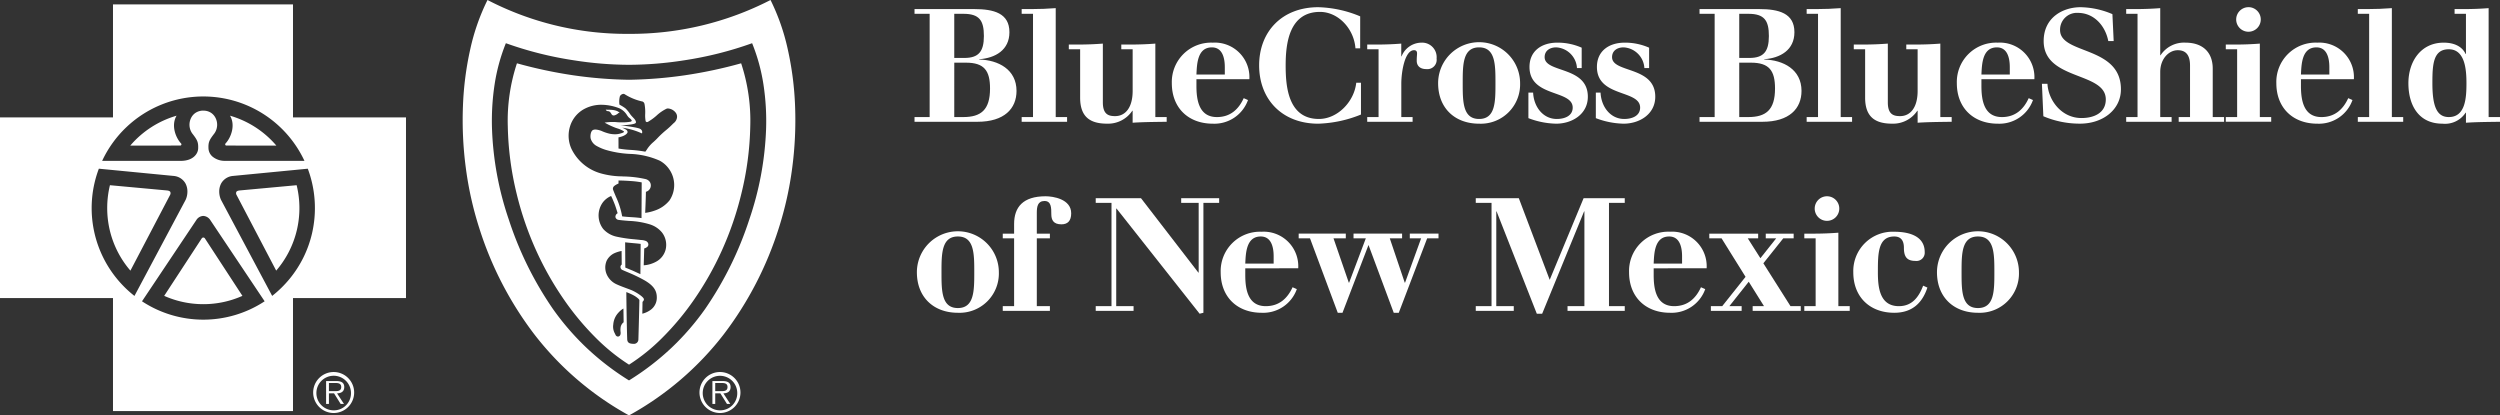 <svg xmlns="http://www.w3.org/2000/svg" width="451.369" height="75" viewBox="0 0 451.369 75"><rect x="0" y="0" width="451.369" height="75" fill="#333333" stroke="none"/><g transform="translate(-33.001 -423.351)"><g transform="translate(198.115 424.648)"><path d="M59.468,38.545H62.2V19.9H59.468v-.852h10.76c3.557,0,6.375.738,6.375,4.181,0,3.218-2.557,4.67-5.461,4.87v.057c3.442.086,6.742,1.791,6.742,5.665,0,3.186-2.19,5.576-7.056,5.576H59.468Zm7.175-10.674h1.823c2.533,0,3.528-1.109,3.528-3.956,0-2.818-.824-4.013-3.7-4.013H66.643Zm0,10.674h1.623c3.185,0,4.837-1.281,4.837-5.151,0-3.275-1.081-4.67-4.356-4.67h-2.1Z" transform="translate(-59.468 -18.706)" fill="#fff"/><path d="M64.211,38.675h2.048V20.031H64.211v-.852h1.766c1.452,0,2.933-.057,4.381-.171V38.675h2.052v.852h-8.2Z" transform="translate(-44.865 -18.836)" fill="#fff"/><path d="M81.923,33.841H83.97v.852c-2.79.033-4.442.057-6.147.171V32.7h-.057a5.247,5.247,0,0,1-4.527,2.333c-2.876,0-4.894-1.024-4.894-4.695V21.6H66.3v-.852h1.762c1.452,0,2.933-.057,4.385-.171V31.194c0,2.19,1.052,2.476,2.219,2.476,1.823,0,3.161-1.509,3.161-4.552V21.6H75.776v-.852h1.762c1.452,0,2.933-.057,4.385-.171Z" transform="translate(-38.443 -14.002)" fill="#fff"/><path d="M75.3,27.138v1.224c0,2.533.453,5.608,3.7,5.608,2.39,0,3.9-1.366,4.837-3.414l.771.339a6.437,6.437,0,0,1-6.351,4.27c-4.409,0-7.4-2.847-7.4-7.313a7.1,7.1,0,0,1,7.4-7.317,6.24,6.24,0,0,1,6.6,6.6Zm5.123-.852V24.977c0-1.623-.4-3.589-2.333-3.589-2.647,0-2.7,3.075-2.79,4.9Z" transform="translate(-24.401 -14.131)" fill="#fff"/><path d="M92.966,26.392h-.852c-.257-3.528-3.1-6.575-6.4-6.575-5.58,0-6.2,5.722-6.2,9.65,0,3.585.339,9.679,6,9.679,3.357,0,6.375-3.1,6.746-6.546h.852v5.747A22.159,22.159,0,0,1,85.4,40c-6.518,0-10.674-4.385-10.674-10.531,0-6.118,4.156-10.5,10.674-10.5a20.833,20.833,0,0,1,7.57,1.652Z" transform="translate(-12.505 -18.965)" fill="#fff"/><path d="M79.507,33.97h2.048V21.73H79.507v-.852h1.762c1.452,0,2.933-.057,4.385-.171v2.3h.057A3.891,3.891,0,0,1,89.3,20.535a2.622,2.622,0,0,1,2.733,2.876,1.68,1.68,0,0,1-1.848,1.9c-1.113,0-1.738-.567-1.738-1.505,0-.828.057-.914.057-1.338,0-.343-.143-.571-.542-.571-1.652,0-2.3,3.842-2.3,6.061V33.97H87.7v.852H79.507Z" transform="translate(2.227 -14.131)" fill="#fff"/><path d="M90.048,35.165c-4.413,0-7.4-2.847-7.4-7.313a7.4,7.4,0,0,1,14.8,0A7.092,7.092,0,0,1,90.048,35.165Zm0-13.778c-2.961,0-2.961,3.132-2.961,6.465s0,6.461,2.961,6.461S93,31.181,93,27.852,93,21.387,90.048,21.387Z" transform="translate(11.888 -14.131)" fill="#fff"/><path d="M86.642,29.557h.852c.114,2.566,1.795,4.756,4.27,4.756,1.452,0,2.875-.571,2.875-2.052,0-3.271-7.8-1.819-7.8-7.342,0-2.933,2.251-4.385,5.013-4.385a10.726,10.726,0,0,1,4.409.91v3.675h-.852a3.971,3.971,0,0,0-3.757-3.732c-1.138,0-2.08.6-2.08,1.766,0,2.9,7.8,1.566,7.8,7.146,0,3.157-2.847,4.866-5.722,4.866a14.738,14.738,0,0,1-5.009-1Z" transform="translate(24.194 -14.131)" fill="#fff"/><path d="M89.627,29.557h.852c.114,2.566,1.795,4.756,4.27,4.756,1.452,0,2.875-.571,2.875-2.052,0-3.271-7.8-1.819-7.8-7.342,0-2.933,2.247-4.385,5.009-4.385a10.748,10.748,0,0,1,4.413.91v3.675h-.857a3.964,3.964,0,0,0-3.757-3.732c-1.138,0-2.076.6-2.076,1.766,0,2.9,7.8,1.566,7.8,7.146,0,3.157-2.847,4.866-5.722,4.866a14.761,14.761,0,0,1-5.009-1Z" transform="translate(33.384 -14.131)" fill="#fff"/><path d="M94.217,38.545h2.729V19.9H94.217v-.852h10.756c3.561,0,6.375.738,6.375,4.181,0,3.218-2.557,4.67-5.461,4.87v.057c3.442.086,6.742,1.791,6.742,5.665,0,3.186-2.19,5.576-7.056,5.576H94.217Zm7.17-10.674h1.823c2.533,0,3.528-1.109,3.528-3.956,0-2.818-.824-4.013-3.7-4.013h-1.652Zm0,10.674h1.623c3.186,0,4.837-1.281,4.837-5.151,0-3.275-1.081-4.67-4.352-4.67h-2.109Z" transform="translate(47.516 -18.706)" fill="#fff"/><path d="M98.959,38.675h2.052V20.031H98.959v-.852h1.766c1.452,0,2.929-.057,4.381-.171V38.675h2.052v.852h-8.2Z" transform="translate(62.115 -18.836)" fill="#fff"/><path d="M116.671,33.841h2.048v.852c-2.79.033-4.438.057-6.147.171V32.7h-.057a5.247,5.247,0,0,1-4.527,2.333c-2.871,0-4.895-1.024-4.895-4.695V21.6h-2.048v-.852h1.762c1.452,0,2.933-.057,4.385-.171V31.194c0,2.19,1.052,2.476,2.219,2.476,1.823,0,3.161-1.509,3.161-4.552V21.6h-2.048v-.852h1.762c1.452,0,2.933-.057,4.385-.171Z" transform="translate(68.537 -14.002)" fill="#fff"/><path d="M110.048,27.138v1.224c0,2.533.453,5.608,3.7,5.608,2.39,0,3.9-1.366,4.837-3.414l.771.339a6.432,6.432,0,0,1-6.347,4.27c-4.413,0-7.4-2.847-7.4-7.313a7.1,7.1,0,0,1,7.4-7.317,6.239,6.239,0,0,1,6.6,6.6Zm5.123-.852V24.977c0-1.623-.4-3.589-2.333-3.589-2.647,0-2.7,3.075-2.79,4.9Z" transform="translate(82.579 -14.131)" fill="#fff"/><path d="M109.373,32.8h1c.143,2.9,2.476,6.179,6.147,6.179,2.247,0,4.385-.914,4.385-3.361,0-5.037-11.217-3.385-11.217-10.531,0-4.328,3.561-6.118,6.661-6.118a15.223,15.223,0,0,1,5.751,1.252l.228,4.866h-.971c-.538-2.786-2.59-5.094-5.494-5.094a3.035,3.035,0,0,0-3.214,3.1c0,4.47,10.988,2.79,10.988,10.7,0,3.671-3.247,6.2-7.374,6.2a16.774,16.774,0,0,1-6.632-1.338Z" transform="translate(94.177 -18.965)" fill="#fff"/><path d="M113.1,38.675h2.048V20.031H113.1v-.852h1.762c1.452,0,2.933-.057,4.385-.171v8.508h.057a5.063,5.063,0,0,1,4.527-2.276c2.871,0,4.894,1.538,4.894,4.695v8.741h2.048v.852h-8.194v-.852h2.048V29.367c0-2.219-1.052-2.761-2.219-2.761-1.595,0-3.161,1.538-3.161,3.928v8.141H121.3v.852h-8.2Z" transform="translate(105.664 -18.836)" fill="#fff"/><path d="M117.512,38.8h2.048V26.564h-2.048v-.852h1.762c1.452,0,2.933-.057,4.385-.171V38.8h2.052v.852h-8.2Zm4.1-19.839a2.219,2.219,0,1,1-2.223,2.219A2.221,2.221,0,0,1,121.611,18.965Z" transform="translate(119.235 -18.965)" fill="#fff"/><path d="M124.189,27.138v1.224c0,2.533.457,5.608,3.7,5.608,2.39,0,3.9-1.366,4.837-3.414l.767.339a6.429,6.429,0,0,1-6.347,4.27c-4.413,0-7.4-2.847-7.4-7.313a7.093,7.093,0,0,1,7.4-7.317,6.242,6.242,0,0,1,6.6,6.6Zm5.127-.852V24.977c0-1.623-.4-3.589-2.337-3.589-2.647,0-2.7,3.075-2.79,4.9Z" transform="translate(126.128 -14.131)" fill="#fff"/><path d="M123.357,38.675H125.4V20.031h-2.048v-.852h1.762c1.452,0,2.933-.057,4.385-.171V38.675h2.048v.852h-8.194Z" transform="translate(137.23 -18.836)" fill="#fff"/><path d="M135.988,37.879h-.057a4.441,4.441,0,0,1-4.185,1.99c-4.328,0-6.151-3.357-6.151-7.313,0-3.846,2.194-7.317,6.379-7.317,1.791,0,3.3.628,3.956,2.052h.057v-7.26h-2.052v-.852H135.7c1.452,0,2.933-.057,4.381-.171V38.675h2.052v.852c-2.79.033-4.442.057-6.147.171Zm-3.1-11.445c-2.818,0-2.961,2.733-2.961,6.122,0,4.124.771,6.118,2.961,6.118,2.99,0,3.19-3.414,3.19-6.118C136.073,30.248,135.873,26.434,132.884,26.434Z" transform="translate(144.121 -18.836)" fill="#fff"/><path d="M66.972,43.535c-4.409,0-7.4-2.847-7.4-7.313a7.4,7.4,0,0,1,14.8,0A7.1,7.1,0,0,1,66.972,43.535Zm0-13.774c-2.957,0-2.957,3.128-2.957,6.461s0,6.461,2.957,6.461,2.961-3.132,2.961-6.461S69.933,29.762,66.972,29.762Z" transform="translate(-59.145 11.638)" fill="#fff"/><path d="M63.374,47.174h2.048V34.934H63.374v-.852h2.048V32.344c0-3.047,1.595-5.009,5.694-5.009,1.309,0,4.613.485,4.613,3.071,0,1.4-.657,1.995-1.766,1.995-1.452,0-1.823-.8-1.823-1.819,0-1.142,0-2.394-1.224-2.394-1.252,0-1.395,1.052-1.395,2.137v3.757h2.362v.852H69.521v12.24h2.362v.852H63.374Z" transform="translate(-47.442 6.804)" fill="#fff"/><path d="M67.489,46.915h2.847V28.271H67.489v-.852h8.17l10.36,13.435h.057V28.271H82.919v-.852h6.856v.852H86.932V48.11l-.685.171-15-18.987h-.057v17.62h3.132v.852H67.489Z" transform="translate(-34.773 7.063)" fill="#fff"/><path d="M77.462,35.508v1.224c0,2.533.457,5.608,3.7,5.608,2.39,0,3.9-1.366,4.841-3.414l.767.339a6.432,6.432,0,0,1-6.347,4.27c-4.413,0-7.4-2.847-7.4-7.313a7.1,7.1,0,0,1,7.4-7.317,6.242,6.242,0,0,1,6.6,6.6Zm5.123-.852V33.347c0-1.623-.4-3.585-2.333-3.585-2.647,0-2.7,3.071-2.79,4.895Z" transform="translate(-17.745 11.638)" fill="#fff"/><path d="M78.52,29.841H76.473v-.852h8.508v.852H82.762l2.761,8h.057l3.014-8H86.376v-.852h8.769v.852H92.923l2.7,8h.057l2.9-8H96.536v-.852h5.184v.852H99.669L94.546,43.277h-.91L89.08,31.037l-4.695,12.24h-.857Z" transform="translate(-7.114 11.896)" fill="#fff"/><path d="M84.312,46.915h2.847V28.271H84.312v-.852h7.77l5.58,14.745,6.122-14.745h7.427v.852h-2.847V46.915h2.847v.852H100.88v-.852h3.047V29.809h-.057L96.3,48.282h-.967L88.073,29.809h-.057V46.915h3.157v.852h-6.86Z" transform="translate(17.02 7.063)" fill="#fff"/><path d="M95.537,35.508v1.224c0,2.533.457,5.608,3.7,5.608,2.39,0,3.9-1.366,4.837-3.414l.771.339a6.437,6.437,0,0,1-6.351,4.27c-4.409,0-7.4-2.847-7.4-7.313A7.093,7.093,0,0,1,98.5,28.9a6.242,6.242,0,0,1,6.6,6.6Zm5.127-.852V33.347c0-1.623-.4-3.585-2.333-3.585-2.651,0-2.708,3.071-2.794,4.895Z" transform="translate(37.916 11.638)" fill="#fff"/><path d="M94.934,42.082h2.048l4.213-5.294-4.328-6.946H94.649v-.852h8.822v.852H101.6l2.276,3.585,2.847-3.585h-1.88v-.852h5.037v.852H108l-3.589,4.5,4.9,7.741h1.852v.852h-8.684v-.852h2.048l-2.757-4.413-3.5,4.413h2.219v.852H94.934Z" transform="translate(48.846 11.896)" fill="#fff"/><path d="M98.855,47.174H100.9V34.934H98.855v-.852h1.762c1.452,0,2.933-.057,4.385-.171V47.174h2.052v.852h-8.2Zm4.1-19.839a2.219,2.219,0,1,1-2.223,2.219A2.221,2.221,0,0,1,102.954,27.335Z" transform="translate(61.795 6.804)" fill="#fff"/><path d="M114.4,38.984c-.914,2.79-2.761,4.552-5.979,4.552-4.413,0-7.4-2.847-7.4-7.313a7.1,7.1,0,0,1,7.4-7.317c2.219,0,5.494.542,5.494,3.675a1.489,1.489,0,0,1-1.68,1.591c-1.648,0-2.076-.881-2.076-2.39,0-1.281-.542-2.019-1.738-2.019-2.961,0-2.961,3.128-2.961,6.461,0,2.647.286,6.118,3.789,6.118,2.419,0,3.614-1.68,4.381-3.7Z" transform="translate(68.473 11.638)" fill="#fff"/><path d="M112.127,43.535c-4.413,0-7.4-2.847-7.4-7.313a7.4,7.4,0,0,1,14.8,0A7.092,7.092,0,0,1,112.127,43.535Zm0-13.774c-2.961,0-2.961,3.128-2.961,6.461s0,6.461,2.961,6.461,2.961-3.132,2.961-6.461S115.088,29.762,112.127,29.762Z" transform="translate(79.876 11.638)" fill="#fff"/></g><g transform="translate(33.001 423.351)"><g transform="translate(0 0)"><path d="M32.356,38.036a3.7,3.7,0,1,1,3.712,3.712A3.709,3.709,0,0,1,32.356,38.036Zm6.824,0a3.122,3.122,0,1,0-3.112,3.23A3.087,3.087,0,0,0,39.18,38.036Zm-1.26,2.076h-.6L36.129,38.2H35.2v1.913h-.51V35.977H36.5c1.1,0,1.468.408,1.468,1.089,0,.816-.567,1.118-1.3,1.134ZM35.974,37.8c.583,0,1.448.1,1.448-.746,0-.644-.53-.726-1.036-.726H35.2V37.8Z" transform="translate(24.186 32.82)" fill="#fff"/><path d="M49.456,38.036a3.7,3.7,0,1,1,3.716,3.712A3.71,3.71,0,0,1,49.456,38.036Zm6.82,0a3.118,3.118,0,1,0-3.1,3.23A3.081,3.081,0,0,0,56.276,38.036Zm-1.256,2.076h-.6L53.229,38.2H52.3v1.913h-.51V35.977H53.6c1.1,0,1.472.408,1.472,1.089,0,.816-.567,1.118-1.3,1.134ZM53.07,37.8c.587,0,1.448.1,1.448-.746,0-.644-.53-.726-1.036-.726H52.3V37.8Z" transform="translate(76.833 32.82)" fill="#fff"/><path d="M52.9,73.413H20.4v-20.4H0V20.393H20.4V0H52.9V20.393H73.3V53.015H52.9v20.4ZM25.639,53.6a20.141,20.141,0,0,0,22.138,0l.012.019,0-.024-.008.006L37.963,38.928a1.6,1.6,0,0,0-1.27-.741,1.55,1.55,0,0,0-1.242.741L25.638,53.6l-.008-.006,0,.024.012-.019h0Zm29.929-23.94L42.051,30.966A2.7,2.7,0,0,0,39.942,32.3a3.083,3.083,0,0,0-.361,1.5,3.641,3.641,0,0,0,.309,1.457l9.263,17.392-.013-.024a20.247,20.247,0,0,0,5.621-6.9,20.041,20.041,0,0,0,1.551-4.286,20.272,20.272,0,0,0-.743-11.781h0Zm-37.72,0a20.119,20.119,0,0,0,3.236,19.837,20.326,20.326,0,0,0,3.188,3.13l-.008.024,9.263-17.392a3.626,3.626,0,0,0,.31-1.455,3.08,3.08,0,0,0-.36-1.5,2.7,2.7,0,0,0-2.112-1.337L17.847,29.657h0Zm18.86-10.483a2.5,2.5,0,0,1,1.376.379,2.368,2.368,0,0,1,.833.943,2.729,2.729,0,0,1-.194,2.769c-.938,1.216-1.135,1.587-1.081,2.757a2.083,2.083,0,0,0,.739,1.46,3.466,3.466,0,0,0,2.247.759H54.968a20.157,20.157,0,0,0-36.525,0H32.784c1.989-.044,2.946-1.181,2.994-2.219.046-1.177-.151-1.547-1.089-2.757a2.739,2.739,0,0,1-.188-2.774,2.362,2.362,0,0,1,.833-.939A2.5,2.5,0,0,1,36.708,19.174Z" transform="translate(0 0.799)" fill="#fff"/><path d="M30.034,75A55.139,55.139,0,0,1,12.888,60.3,62.717,62.717,0,0,1,3.008,41.22,61.714,61.714,0,0,1,.566,30.289,65.624,65.624,0,0,1,.048,19.22,56.419,56.419,0,0,1,1.379,8.846,38.523,38.523,0,0,1,4.484,0a54.426,54.426,0,0,0,25.36,6.114h.19A55.136,55.136,0,0,0,55.583,0a38.51,38.51,0,0,1,3.1,8.846A56.44,56.44,0,0,1,60.018,19.22,65.692,65.692,0,0,1,59.5,30.289,61.811,61.811,0,0,1,57.064,41.22,62.782,62.782,0,0,1,47.183,60.3,55.107,55.107,0,0,1,30.034,75ZM7.8,7.8a33.308,33.308,0,0,0-2.041,7.494A43.82,43.82,0,0,0,5.3,23.367,56.675,56.675,0,0,0,8.314,39.6a62.487,62.487,0,0,0,8,16.206,47.27,47.27,0,0,0,5.995,6.938,47.824,47.824,0,0,0,7.723,5.941,47.8,47.8,0,0,0,7.727-5.941,47.235,47.235,0,0,0,6-6.938,62.487,62.487,0,0,0,8-16.206,56.593,56.593,0,0,0,3.02-16.238,43.76,43.76,0,0,0-.468-8.074A33.269,33.269,0,0,0,52.259,7.8a64.773,64.773,0,0,1-12.342,3.1,65.169,65.169,0,0,1-9.871.8h-.028a64.928,64.928,0,0,1-9.863-.8A64.889,64.889,0,0,1,7.8,7.8Z" transform="translate(83.534)" fill="#fff"/><path d="M27.493,27.084" transform="translate(9.214 10.477)" fill="#fff"/><path d="M27.493,27.084" transform="translate(9.214 10.477)" fill="#fff"/><path d="M27.493,27.084" transform="translate(9.214 10.477)" fill="#fff"/><path d="M27.493,27.084" transform="translate(9.214 10.477)" fill="#fff"/><path d="M94.223,54.415H94.2l.01-.006a35.265,35.265,0,0,1-5.979-4.828,49.318,49.318,0,0,1-5.772-6.923,56.379,56.379,0,0,1-4.968-8.76,57.7,57.7,0,0,1-3.566-10.338,55.507,55.507,0,0,1-1.6-12.1A33.024,33.024,0,0,1,73.976,0a82.842,82.842,0,0,0,10.18,2.166A77.568,77.568,0,0,0,94.2,2.973h.024a77.575,77.575,0,0,0,10.046-.807A82.579,82.579,0,0,0,114.454,0,33.034,33.034,0,0,1,116.1,11.46a55.193,55.193,0,0,1-1.612,12.1A57.7,57.7,0,0,1,110.927,33.9a56.37,56.37,0,0,1-4.965,8.76,49.3,49.3,0,0,1-5.77,6.923,35.216,35.216,0,0,1-5.979,4.828l.009.006Zm-.5-13.109c0,.055.059,5.647.159,8.476.02.672.405.829,1.019.865.033,0,.069,0,.1,0a.8.8,0,0,0,.9-.721c.026-.843.142-4.9.18-7.04a.3.3,0,0,0-.072-.255c-.016-.021-.033-.044-.05-.072a4.318,4.318,0,0,0-.944-.675l-.076-.043A11.416,11.416,0,0,0,93.721,41.306ZM93.2,44.275a3.66,3.66,0,0,0-.832.673,3.511,3.511,0,0,0-1,2.206,2.516,2.516,0,0,0,.293,1.634c.035.07.07.143.107.222a.51.51,0,0,0,.445.329.483.483,0,0,0,.432-.325,1.083,1.083,0,0,0,.038-.534,3.189,3.189,0,0,1,.023-.877,1.436,1.436,0,0,1,.534-.849Zm-.331-10.393a5.728,5.728,0,0,0-1.379.441,2.982,2.982,0,0,0-1.305,1.3,3.1,3.1,0,0,0,.005,2.5,3.529,3.529,0,0,0,1.675,1.73c.568.272,1.255.527,1.92.773.253.094.493.182.723.271.82.314,2.271,1.217,2.378,1.652.076.261-.234.52-.237.522l-.036,2.137a4.207,4.207,0,0,0,1.554-.734,2.7,2.7,0,0,0,1.061-2.239c-.009-1.257-.651-2.141-2.215-3.051a27.981,27.981,0,0,0-3.166-1.513c-.315-.135-.612-.262-.9-.387a.613.613,0,0,1-.269-.637.547.547,0,0,1,.217-.306Zm.641-1.562.032,4.56,1.354.563,1.367.628.049-5.465c-.516-.063-.913-.1-1.332-.137s-.862-.078-1.47-.149Zm-2.537-8.361a3.665,3.665,0,0,0-1.539,1.22,4,4,0,0,0,.129,4.746,4.526,4.526,0,0,0,2.4,1.376,24.44,24.44,0,0,0,3.238.477c.363.037.737.075,1.114.119l.113.01a2.555,2.555,0,0,1,.784.157.758.758,0,0,1,.453.441.574.574,0,0,1-.118.6,1.385,1.385,0,0,1-.592.322l-.09,3.043a5.41,5.41,0,0,0,2.223-.645,3.463,3.463,0,0,0,1.733-2.19,3.655,3.655,0,0,0-.665-3.1,4.617,4.617,0,0,0-2.219-1.464,14.67,14.67,0,0,0-3.729-.614c-.619-.048-1.259-.1-1.879-.185a.649.649,0,0,1-.571-.518.727.727,0,0,1,.4-.685s-.222-.739-.461-1.432c-.21-.554-.513-1.287-.718-1.676Zm1.469-2.8h-.123l-.008.551a2.967,2.967,0,0,0-.84.5c-.008.015-.019.033-.033.056a.6.6,0,0,0-.117.523c.163.436.347.877.524,1.3v0a14.305,14.305,0,0,1,1.127,3.544c.537.074,1.042.106,1.577.14.59.037,1.2.076,1.918.174L96.5,21.5a15.95,15.95,0,0,0-1.99-.245C93.357,21.172,92.682,21.164,92.446,21.164ZM89.236,7.486a6.5,6.5,0,0,0-3.032.721,5.327,5.327,0,0,0-2.634,3.154,5.708,5.708,0,0,0,.247,4.081,8.414,8.414,0,0,0,5.441,4.47,14.474,14.474,0,0,0,3.622.5l.331.017a19.774,19.774,0,0,1,3.976.473,1.283,1.283,0,0,1,.8.555,1.183,1.183,0,0,1-.726,1.741c-.016,1.246-.13,3.78-.131,3.805a7.859,7.859,0,0,0,1.638-.384,5.809,5.809,0,0,0,2.749-1.859,4.977,4.977,0,0,0-.164-5.791,4.9,4.9,0,0,0-1.592-1.384,14.371,14.371,0,0,0-5.47-1.23,18.731,18.731,0,0,1-4.168-.691,8.262,8.262,0,0,1-1.707-.713A2.216,2.216,0,0,1,87.293,13.6c-.113-.473-.015-1.434.486-1.587a1.217,1.217,0,0,1,.38-.058,3.773,3.773,0,0,1,1.293.349,8.224,8.224,0,0,0,1.166.386,4.705,4.705,0,0,0,1.047.122,3.4,3.4,0,0,0,.984-.135l.036-.01c.251-.072.594-.171.621-.308-.023-.1-.212-.194-.364-.269-.037-.018-.074-.037-.105-.053a4.611,4.611,0,0,0-.731-.285c-.122-.04-.247-.08-.375-.127a14.726,14.726,0,0,1-1.921-.91,8.111,8.111,0,0,1,1.48-.121,6.7,6.7,0,0,1,.743.036,7.673,7.673,0,0,0,.824.033,8.718,8.718,0,0,0,1.6-.111.347.347,0,0,0,.234-.147.138.138,0,0,0-.014-.131,1.373,1.373,0,0,0-.346-.36,1.539,1.539,0,0,1-.314-.309l-.138-.189A3.185,3.185,0,0,0,92.5,8.137,9.11,9.11,0,0,0,89.236,7.486Zm3.727,4.139h0a3.675,3.675,0,0,1,.771.4.5.5,0,0,1,.217.436c-.254.673-1.63.911-1.644.914l.008,2.015a18.012,18.012,0,0,0,2.111.24,21.739,21.739,0,0,1,2.731.327s.248-.325.392-.567a6.133,6.133,0,0,1,1.11-1.212c.239-.218.486-.444.713-.693a17.184,17.184,0,0,1,1.529-1.421,15.334,15.334,0,0,0,1.135-1.034c.091-.094.174-.169.254-.241a1.538,1.538,0,0,0,.541-.795,1.189,1.189,0,0,0-.2-1.09,1.92,1.92,0,0,0-1.393-.749.666.666,0,0,0-.256.045A7.338,7.338,0,0,0,99.19,9.433a9.377,9.377,0,0,1-1.537,1.122.412.412,0,0,1-.194.053.257.257,0,0,1-.246-.163,5.486,5.486,0,0,1-.081-1.318,7.879,7.879,0,0,0-.09-1.586l0-.012c-.079-.4-.082-.414-.361-.62a9.891,9.891,0,0,1-3.261-1.33l-.05-.028a.342.342,0,0,0-.152-.032.8.8,0,0,0-.652.432,3.746,3.746,0,0,0-.077,1.517l0,0a7.613,7.613,0,0,1,1.093.679,6,6,0,0,1,.794.966l0,.006.1.138a5.569,5.569,0,0,0,.426.486l.153.163c.331.34.47.649.379.848-.1.147-.491.229-.861.289a14.331,14.331,0,0,1-1.88.151l.045.005c.677.085,2.323.3,2.994.476.47.115.568.18.75.387a.646.646,0,0,1,.065.6A12.547,12.547,0,0,0,92.963,11.625ZM17.351,43.488a17.319,17.319,0,0,1-7.064-1.5l6.779-10.377a.366.366,0,0,1,.282-.159h.01a.361.361,0,0,1,.279.159l6.775,10.377A17.284,17.284,0,0,1,17.351,43.488ZM4.189,37.435h0A17.257,17.257,0,0,1,0,26.132a17.416,17.416,0,0,1,.493-4.123l10.238.942c.347.029.56.115.652.262a.593.593,0,0,1-.024.538L4.189,37.434Zm26.324,0h0L23.343,23.75a.6.6,0,0,1-.025-.538c.091-.147.305-.232.653-.261L34.2,22.009a17.3,17.3,0,0,1-3.691,15.425Zm.024-22.576h0l-9.066-.008a.227.227,0,0,1-.166-.157.271.271,0,0,1,.093-.26c.944-1.028,1.807-3.251.771-4.976a17.29,17.29,0,0,1,8.369,5.4Zm-26.376,0h0a17.344,17.344,0,0,1,8.365-5.4c-1.03,1.729-.167,3.951.775,4.976a.269.269,0,0,1,.092.258.231.231,0,0,1-.165.158Z" transform="translate(19.357 11.429)" fill="#fff"/><path d="M47.592,23.346a1.733,1.733,0,0,1-.726.416c-.567.09-.485-.4-.877-.677-.245-.175-.469.045-.681-.355.824.024,1.909-.049,2.529.579A.3.3,0,0,0,47.592,23.346Z" transform="translate(64.062 -2.928)" fill="#fff"/></g></g></g></svg>